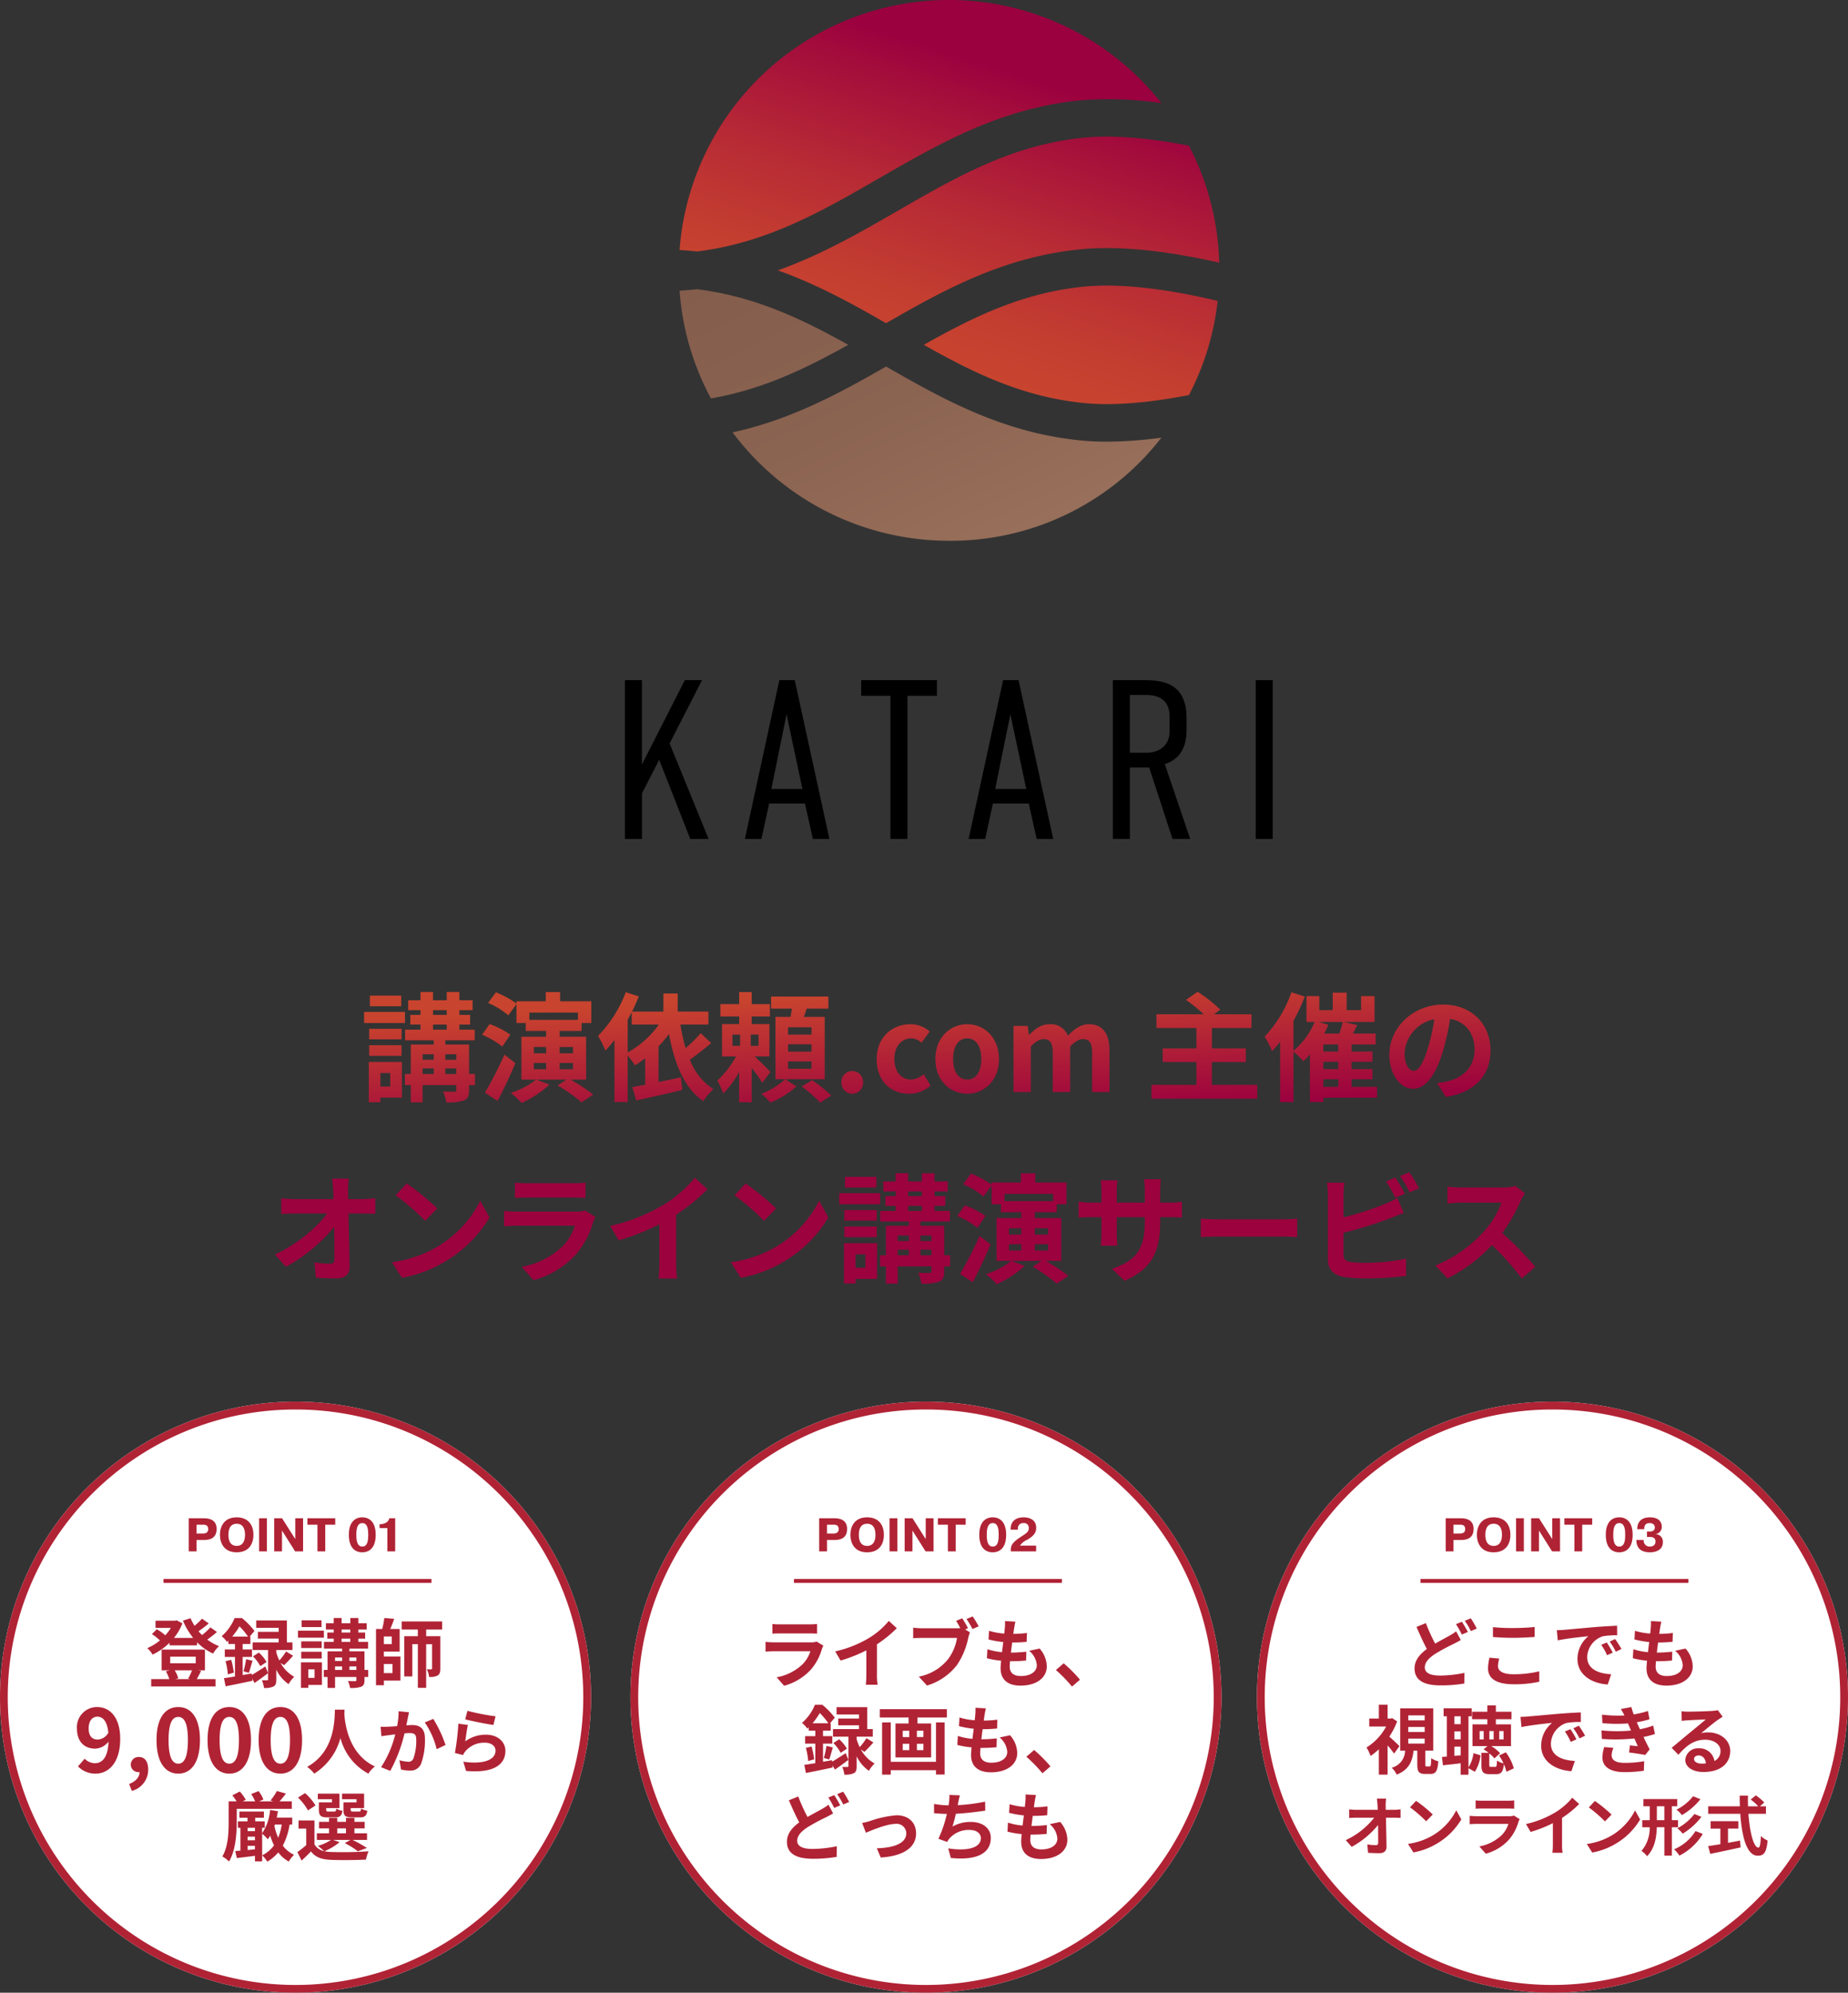 <svg xmlns="http://www.w3.org/2000/svg" xmlns:xlink="http://www.w3.org/1999/xlink" width="469" height="505.699" viewBox="0 0 469 505.699">
  <rect x="0" y="0" width="469" height="505.699" fill="#333333" stroke="none"/>
  <defs>
    <linearGradient id="linear-gradient" x1="0.407" y1="0.882" x2="0.766" y2="0.052" gradientUnits="objectBoundingBox">
      <stop offset="0" stop-color="#c9452f"/>
      <stop offset="0.17" stop-color="#c43e30"/>
      <stop offset="0.42" stop-color="#b72a35"/>
      <stop offset="0.72" stop-color="#a20b3c"/>
      <stop offset="0.81" stop-color="#9b003f"/>
    </linearGradient>
    <linearGradient id="linear-gradient-2" x1="-0.002" y1="0.013" x2="0.88" y2="0.989" gradientUnits="objectBoundingBox">
      <stop offset="0" stop-color="#855d4d"/>
      <stop offset="0.47" stop-color="#8b6351"/>
      <stop offset="1" stop-color="#9a725c"/>
    </linearGradient>
    <linearGradient id="linear-gradient-3" x1="0.5" x2="0.592" y2="0.406" gradientUnits="objectBoundingBox">
      <stop offset="0" stop-color="#c9442e"/>
      <stop offset="1" stop-color="#9c023e"/>
    </linearGradient>
  </defs>
  <g id="Group_577" data-name="Group 577" transform="translate(2263 3061.699)">
    <g id="レイヤー_1" data-name="レイヤー 1" transform="translate(-2135.963 -3061.699)">
      <g id="Group_19" data-name="Group 19" transform="translate(31.57 172.601)">
        <path id="Path_76" data-name="Path 76" d="M35.877,211.98v21.407L46.756,211.98h4.373L42.9,228.037l9.9,24.233H48.14l-7.882-20.088L35.886,240.7V252.27H31.57V211.98h4.316Z" transform="translate(-31.57 -211.972)"/>
        <path id="Path_77" data-name="Path 77" d="M86.2,252.27l-2.011-8.981H75.1l-1.954,8.981h-4.2l8.745-40.29H81.6l8.8,40.29Zm-6.677-31.659L75.666,239.6h7.882l-4.031-18.989Z" transform="translate(-38.511 -211.972)"/>
        <path id="Path_78" data-name="Path 78" d="M124.415,211.98v3.974h-7.483V252.27h-4.316V215.954H105.19V211.98Z" transform="translate(-45.243 -211.972)"/>
        <path id="Path_79" data-name="Path 79" d="M155.953,252.27l-2.011-8.981h-9.1l-1.954,8.981h-4.2l8.745-40.29h3.917l8.8,40.29Zm-6.669-31.659-3.86,18.989h7.882l-4.031-18.989Z" transform="translate(-51.465 -211.972)"/>
        <path id="Path_80" data-name="Path 80" d="M191.693,211.978c4.373,0,10.651.635,10.651,9.551V224.7c0,4.43-1.84,7.426-5.529,8.574l6.449,18.989h-4.487l-5.928-18.126h-4.894V252.26H183.64V211.97h8.053ZM187.956,230.4h4.259c3.168,0,5.814-1.84,5.814-5.407V221.2c0-5.008-3.86-5.464-6.042-5.464h-4.031v14.673Z" transform="translate(-59.814 -211.97)"/>
        <path id="Path_81" data-name="Path 81" d="M232.476,211.98v40.29H228.16V211.98Z" transform="translate(-68.083 -211.972)"/>
      </g>
      <g id="Group_20" data-name="Group 20" transform="translate(45.421)">
        <path id="Path_82" data-name="Path 82" d="M53.018,63.822c-1.449-.163-2.931-.285-4.438-.375A68.582,68.582,0,0,1,170.859,26.162a91.493,91.493,0,0,0-20.015-.749C130.308,27.3,114.536,36.406,99.276,45.208,84.7,53.62,70.834,61.616,53.01,63.822Zm98.706-28.931c-18.46,1.694-32.652,9.885-47.684,18.557-9.617,5.545-19.42,11.2-30.511,15.162C83.455,72.152,92.355,77.054,101,82.021c14.73-8.485,30.087-16.986,49.85-18.8,11.611-1.067,25.234,1.27,34.7,3.444a68.242,68.242,0,0,0-7.687-29.688c-8.086-1.572-17.849-2.842-26.138-2.076Zm0,37.8c-15.764,1.449-28.426,7.638-41.145,14.82,12.727,7.182,25.381,13.37,41.145,14.82,8.289.765,18.052-.5,26.138-2.076a68.1,68.1,0,0,0,7.288-23.891c-8.819-2.117-22.417-4.674-33.426-3.664Z" transform="translate(-48.58)" fill="url(#linear-gradient)"/>
        <path id="Path_83" data-name="Path 83" d="M91.388,104.251c-10.879,6.074-21.831,11.367-34.843,13.59A68.1,68.1,0,0,1,48.59,90.515c1.506-.09,2.98-.22,4.438-.375,14.584,1.808,26.521,7.5,38.368,14.111Zm59.466,24.3c-19.762-1.816-35.119-10.317-49.85-18.8-11.848,6.807-24.151,13.484-38.955,16.717a68.506,68.506,0,0,0,54.939,27.506,67.564,67.564,0,0,0,53.88-26.162A105.1,105.1,0,0,1,157,128.818C154.917,128.818,152.857,128.736,150.854,128.549Z" transform="translate(-48.582 -16.742)" fill="url(#linear-gradient-2)"/>
      </g>
    </g>
    <path id="Path_3651" data-name="Path 3651" d="M-134.175-24.48h-7.95v2.7h7.95Zm.96,4.14H-143.6v2.82h10.38Zm-.87,4.29h-8.22v2.67h8.22Zm-8.22,6.87h8.22v-2.7h-8.22Zm5.34,4.35v3.42h-2.49V-4.83ZM-134-7.65h-8.4V2.58h2.94V1.41H-134Zm11.01,3.06V-6h2.79v1.41ZM-128.745-6h2.82v1.41h-2.82Zm2.82-3.6v1.41h-2.82V-9.6Zm5.73,0v1.41h-2.79V-9.6Zm-5.91-7.53h3.48v1.29h-3.48Zm0-3.66h3.48v1.2h-3.48Zm10.65,16.2h-1.5v-7.47h-6.03v-1.08h7.47v-2.7h-3.9v-1.29h2.73v-2.46h-2.73v-1.2h3.36v-2.52h-3.36v-2.1h-3.21v2.1h-3.48v-2.1h-3.18v2.1h-3.12v2.52h3.12v1.2h-2.58v2.46h2.58v1.29h-3.9v2.7h7.26v1.08h-5.82v7.47h-1.5v2.82h1.5V2.61h3V-1.77h8.55v1.2c0,.36-.12.45-.51.48-.36,0-1.68,0-2.85-.06a10.045,10.045,0,0,1,.81,2.76,11.905,11.905,0,0,0,4.47-.48c1.02-.45,1.32-1.17,1.32-2.67V-1.77h1.5Zm7.47-4.89a93.623,93.623,0,0,1-4.95,9.63l3.21,2.1c1.56-2.91,3.18-6.39,4.53-9.6Zm1.5-5.07a20.98,20.98,0,0,0-5.25-2.7l-1.92,2.7a21.819,21.819,0,0,1,5.13,3Zm5.97,7.17h3.12v1.59h-3.12Zm0-4.05h3.12v1.59h-3.12Zm9.93,0v1.59h-3.39v-1.59Zm0,5.64h-3.39V-7.38h3.39Zm1.26-14.37v1.83h-12.33v-1.83Zm2.07,17.01V-14.04h-6.72v-1.47h5.58v-2.01h2.46v-5.52h-7.92v-2.34h-3.63v2.34h-7.44v.57a23.831,23.831,0,0,0-5.22-2.85l-1.98,2.7A19.447,19.447,0,0,1-107-19.47l2.07-2.85v4.8h2.37v2.01h5.16v1.47h-6.27V-3.15h3.69a19.789,19.789,0,0,1-6.39,3.36,20.293,20.293,0,0,1,2.73,2.55,26.092,26.092,0,0,0,7.08-4.65l-3.3-1.26h7.56l-2.19,1.47A41.742,41.742,0,0,1-88.4,2.61l2.94-1.98a48.139,48.139,0,0,0-5.7-3.78ZM-76.7-18.36c.36-.63.69-1.26,1.02-1.92v3.15h6.9a24.188,24.188,0,0,1-7.92,7.08Zm18.54,3.42A35.4,35.4,0,0,1-62-11.16a44.592,44.592,0,0,1-1.32-5.97h7.11v-3.3h-7.8v-4.59h-3.63v4.59h-7.95c.63-1.29,1.2-2.58,1.71-3.84l-3.3-1.08a32.047,32.047,0,0,1-7.05,11.1,23.911,23.911,0,0,1,1.86,3.72,25.962,25.962,0,0,0,2.31-2.67V2.52h3.36V-9.27a29.51,29.51,0,0,1,1.86,2.49,28.56,28.56,0,0,0,2.58-1.8v6.72c-1.2.24-2.31.42-3.27.6l.99,3.39c3.3-.72,7.65-1.68,11.7-2.67l-.36-3.21c-1.89.42-3.84.84-5.67,1.2v-9.06a26.378,26.378,0,0,0,2.64-3.12c1.44,7.59,3.84,13.68,8.73,17.04a15.709,15.709,0,0,1,2.55-3.06,15.319,15.319,0,0,1-5.97-7.47c1.71-1.2,3.69-2.76,5.43-4.2Zm8.04.36h1.95v2.85h-1.95Zm6.63,2.85h-1.98v-2.85h1.98Zm3.03,6.63c-.57-.6-2.64-2.67-3.99-3.93h3.72v-8.22h-4.5v-1.92h4.62v-3.15h-4.62v-3.06h-3.18v3.06h-4.77v3.15h4.77v1.92h-4.35v8.22h3.54a24.1,24.1,0,0,1-4.74,6.12,18.932,18.932,0,0,1,1.5,3.27,22.867,22.867,0,0,0,4.05-5.46V2.58h3.18V-6.09a35.934,35.934,0,0,1,2.7,3.72Zm3.72,1.83A18.4,18.4,0,0,1-42.765.42a20.585,20.585,0,0,1,2.31,2.25,21.794,21.794,0,0,0,6.57-4.11Zm6.69-11.31h-5.94v-1.86h5.94Zm0,4.32h-5.94v-1.86h5.94Zm0,4.35h-5.94V-7.77h5.94Zm3.36-13.17h-5.28c.24-.66.48-1.38.69-2.1h5.52v-3.06h-14.55v3.06h5.28c-.09.69-.21,1.41-.33,2.1H-39.2V-3.27h12.51Zm-5.82,17.67a39.274,39.274,0,0,1,4.68,4.08l2.79-1.8a39.959,39.959,0,0,0-4.86-3.9ZM-19.725.42a2.763,2.763,0,0,0,2.76-2.88,2.763,2.763,0,0,0-2.76-2.88,2.757,2.757,0,0,0-2.73,2.88A2.757,2.757,0,0,0-19.725.42Zm14.4,0A8.335,8.335,0,0,0,.165-1.62l-1.74-2.91a5.217,5.217,0,0,1-3.27,1.35c-2.43,0-4.17-2.04-4.17-5.19,0-3.18,1.74-5.25,4.29-5.25a3.835,3.835,0,0,1,2.58,1.11l2.1-2.85a7.345,7.345,0,0,0-4.89-1.86c-4.56,0-8.58,3.24-8.58,8.85C-13.515-2.82-9.975.42-5.325.42Zm14.79,0c4.2,0,8.07-3.24,8.07-8.79,0-5.61-3.87-8.85-8.07-8.85s-8.07,3.24-8.07,8.85C1.395-2.82,5.265.42,9.465.42Zm0-3.6c-2.28,0-3.57-2.04-3.57-5.19,0-3.18,1.29-5.25,3.57-5.25s3.57,2.07,3.57,5.25C13.035-5.22,11.745-3.18,9.465-3.18ZM21.225,0H25.6V-11.55q1.8-1.89,3.24-1.89c1.59,0,2.34.93,2.34,3.51V0h4.41V-11.55q1.8-1.89,3.24-1.89c1.59,0,2.34.93,2.34,3.51V0h4.41V-10.47c0-4.23-1.65-6.75-5.22-6.75-2.19,0-3.81,1.32-5.34,2.94a4.573,4.573,0,0,0-4.62-2.94c-2.19,0-3.75,1.2-5.16,2.67h-.12l-.3-2.25h-3.6Zm50.34-1.83V-7.62h8.61v-3.45h-8.61v-5.19h10.05v-3.48H72.1l1.59-1.17a34.07,34.07,0,0,0-5.76-4.53l-2.94,2.04a44.338,44.338,0,0,1,4.5,3.66h-12v3.48h10.14v5.19h-8.55v3.45h8.55v5.79h-11.4V1.68h26.85V-1.83Zm28.29-1.41h3.78v1.92h-3.78Zm-1.17-14.55h6.09a22.6,22.6,0,0,1-.87,2.94h-3.84a21.361,21.361,0,0,0,1.05-2.22Zm4.95,7.5h-3.78v-1.8h3.78Zm0,4.47h-3.78V-7.68h3.78Zm9.84,4.5h-6.45V-3.24h5.28V-5.82h-5.28V-7.68h5.28v-2.61h-5.28v-1.8h6.09v-2.76h-5.76l1.11-2.16-3.42-.78h7.8v-6.57h-3.42v3.57h-3.66v-4.44h-3.54v4.44h-3.39v-3.57h-3.27v6.57h2.07a19.377,19.377,0,0,1-5.37,7.32v-7.59a47.815,47.815,0,0,0,2.88-6.18l-3.39-1.08a31.884,31.884,0,0,1-6.81,11.25,22.6,22.6,0,0,1,1.89,3.69,27.568,27.568,0,0,0,2.04-2.4V2.55h3.39V-10.23a24.249,24.249,0,0,1,2.52,2.4,22.588,22.588,0,0,0,1.65-1.71V2.52h3.42V1.44h13.62Zm9.3-4.08c-1.11,0-2.31-1.47-2.31-4.47A9.315,9.315,0,0,1,128-18.48a47.687,47.687,0,0,1-1.59,7.2C125.205-7.26,124.005-5.4,122.775-5.4Zm8.16,6.63c7.5-1.14,11.34-5.58,11.34-11.82,0-6.48-4.65-11.61-12-11.61-7.71,0-13.68,5.88-13.68,12.72,0,5.01,2.79,8.64,6.06,8.64,3.24,0,5.82-3.66,7.59-9.66a64.564,64.564,0,0,0,1.77-8.07c3.99.69,6.21,3.75,6.21,7.86,0,4.32-2.94,7.05-6.75,7.95-.78.18-1.62.33-2.76.48ZM-147.63,27.16l-.03-2.16a25.658,25.658,0,0,1,.18-3.03h-4.26c.15,1.05.24,2.16.3,3.03q.045.99.09,2.16h-9.93a28.717,28.717,0,0,1-3.33-.21v3.99c1.05-.06,2.34-.12,3.42-.12H-153c-2.43,3.42-7.38,7.65-13.2,10.41l2.76,3.12A41.253,41.253,0,0,0-151.2,34.21c.06,3.09.06,6.09.06,8.1,0,.87-.3,1.26-1.05,1.26a25.481,25.481,0,0,1-3.99-.36l.33,3.9c1.71.12,3.39.18,5.22.18,2.28,0,3.39-1.11,3.36-3.03-.06-4.05-.18-9.06-.27-13.44h3.87c.81,0,1.95.06,2.91.09V26.92a23.192,23.192,0,0,1-3.12.24Zm14.86-3.96-2.82,3a62.377,62.377,0,0,1,7.5,6.48l3.06-3.15A63,63,0,0,0-132.77,23.2Zm-3.75,19.98,2.52,3.96a32.489,32.489,0,0,0,11.13-4.23,31.9,31.9,0,0,0,11.1-11.1l-2.34-4.23a28.447,28.447,0,0,1-10.92,11.67A30.92,30.92,0,0,1-136.52,43.18Zm48.97-13.14a6.329,6.329,0,0,1-2.19.3h-14.85c-.93,0-2.22-.06-3.48-.18v3.9c1.26-.12,2.76-.15,3.48-.15H-90.1a13.015,13.015,0,0,1-3.09,5.19,20.219,20.219,0,0,1-10.41,5.25l3,3.39a22.465,22.465,0,0,0,10.71-6.48,21.56,21.56,0,0,0,4.44-8.31,11.115,11.115,0,0,1,.57-1.26Zm-17.76-3.18c.87-.06,2.16-.09,3.12-.09H-90.7c1.08,0,2.49.03,3.3.09V22.99a28.284,28.284,0,0,1-3.24.15h-11.55a25.288,25.288,0,0,1-3.12-.15Zm40.91,4.26a49.017,49.017,0,0,0,7.95-6.45l-3.21-2.91a31.663,31.663,0,0,1-7.83,6.78,46.089,46.089,0,0,1-13.65,5.43l2.16,3.66a58.654,58.654,0,0,0,10.32-4.08v9.84a33.6,33.6,0,0,1-.21,3.93h4.74a20.625,20.625,0,0,1-.27-3.93Zm17.63-7.92-2.82,3a62.378,62.378,0,0,1,7.5,6.48l3.06-3.15A63,63,0,0,0-46.77,23.2Zm-3.75,19.98L-48,47.14a32.489,32.489,0,0,0,11.13-4.23,31.9,31.9,0,0,0,11.1-11.1l-2.34-4.23A28.447,28.447,0,0,1-39.03,39.25,30.92,30.92,0,0,1-50.52,43.18Zm36.93-21.66h-7.95v2.7h7.95Zm.96,4.14H-23.01v2.82h10.38Zm-.87,4.29h-8.22v2.67h8.22Zm-8.22,6.87h8.22v-2.7h-8.22Zm5.34,4.35v3.42h-2.49V41.17Zm2.97-2.82h-8.4V48.58h2.94V47.41h5.46ZM-2.4,41.41V40H.39v1.41ZM-8.16,40h2.82v1.41H-8.16Zm2.82-3.6v1.41H-8.16V36.4Zm5.73,0v1.41H-2.4V36.4Zm-5.91-7.53h3.48v1.29H-5.52Zm0-3.66h3.48v1.2H-5.52ZM5.13,41.41H3.63V33.94H-2.4V32.86H5.07v-2.7H1.17V28.87H3.9V26.41H1.17v-1.2H4.53V22.69H1.17v-2.1H-2.04v2.1H-5.52v-2.1H-8.7v2.1h-3.12v2.52H-8.7v1.2h-2.58v2.46H-8.7v1.29h-3.9v2.7h7.26v1.08h-5.82v7.47h-1.5v2.82h1.5v4.38h3V44.23H.39v1.2c0,.36-.12.45-.51.48-.36,0-1.68,0-2.85-.06a10.045,10.045,0,0,1,.81,2.76,11.905,11.905,0,0,0,4.47-.48c1.02-.45,1.32-1.17,1.32-2.67V44.23h1.5Zm7.47-4.89a93.623,93.623,0,0,1-4.95,9.63l3.21,2.1c1.56-2.91,3.18-6.39,4.53-9.6Zm1.5-5.07a20.98,20.98,0,0,0-5.25-2.7l-1.92,2.7a21.818,21.818,0,0,1,5.13,3Zm5.97,7.17h3.12v1.59H20.07Zm0-4.05h3.12v1.59H20.07Zm9.93,0v1.59H26.61V34.57Zm0,5.64H26.61V38.62H30Zm1.26-14.37v1.83H18.93V25.84Zm2.07,17.01V31.96H26.61V30.49h5.58V28.48h2.46V22.96H26.73V20.62H23.1v2.34H15.66v.57a23.831,23.831,0,0,0-5.22-2.85l-1.98,2.7a19.447,19.447,0,0,1,5.13,3.15l2.07-2.85v4.8h2.37v2.01h5.16v1.47H16.92V42.85h3.69a19.789,19.789,0,0,1-6.39,3.36,20.294,20.294,0,0,1,2.73,2.55,26.092,26.092,0,0,0,7.08-4.65l-3.3-1.26h7.56L26.1,44.32a41.742,41.742,0,0,1,6.09,4.29l2.94-1.98a48.139,48.139,0,0,0-5.7-3.78ZM58.44,28.06V24.91a25.8,25.8,0,0,1,.18-2.79H54.36a19.8,19.8,0,0,1,.18,2.79v3.15H47.43V25.12a18.482,18.482,0,0,1,.18-2.73H43.35a24.369,24.369,0,0,1,.18,2.7v2.97H40.98a19.836,19.836,0,0,1-3.24-.27v4.08c.66-.06,1.74-.12,3.24-.12h2.55v4.08a24.261,24.261,0,0,1-.18,3.15h4.2c-.03-.6-.12-1.83-.12-3.15V31.75h7.11v1.14c0,7.35-2.55,9.96-8.34,11.97l3.21,3.03c7.23-3.18,9.03-7.71,9.03-15.15v-.99h2.22c1.59,0,2.64.03,3.3.09V27.85a17.777,17.777,0,0,1-3.3.21Zm10.32,8.76c1.11-.09,3.12-.15,4.83-.15H89.7c1.26,0,2.79.12,3.51.15V32.11c-.78.06-2.13.18-3.51.18H73.59c-1.56,0-3.75-.09-4.83-.18Zm51.78-11.01c-.57-1.11-1.65-3-2.4-4.11l-2.37.99a33.235,33.235,0,0,1,2.34,4.14Zm-15.57,9.9a103.551,103.551,0,0,0,11.76-3.66c.99-.36,2.34-.93,3.51-1.41l-1.62-3.81a19.4,19.4,0,0,1-3.27,1.62,75.658,75.658,0,0,1-10.38,3.33V26.11a22.893,22.893,0,0,1,.24-3.12h-4.44a25.241,25.241,0,0,1,.24,3.12V42.46c0,2.58,1.5,4.02,4.11,4.47a32.927,32.927,0,0,0,5.04.36,85.248,85.248,0,0,0,10.68-.63V42.28a50.823,50.823,0,0,1-10.44,1.05,28.058,28.058,0,0,1-3.48-.18c-1.35-.27-1.95-.6-1.95-1.89Zm14.34-14.4a31.806,31.806,0,0,1,2.43,4.14l2.37-1.02a37.353,37.353,0,0,0-2.43-4.08Zm29.25,2.52a10.831,10.831,0,0,1-3.12.39H134.88a33.517,33.517,0,0,1-3.54-.21v4.26c.63-.03,2.28-.21,3.54-.21h10.17a23.245,23.245,0,0,1-4.47,7.35,33.988,33.988,0,0,1-12.3,8.61l3.09,3.24a39.517,39.517,0,0,0,11.28-8.43,68.409,68.409,0,0,1,7.56,8.49l3.42-2.97a84.338,84.338,0,0,0-8.37-8.58,44.108,44.108,0,0,0,4.71-8.25,14.175,14.175,0,0,1,1.05-1.86Z" transform="translate(-2027 -2784.56)" fill="url(#linear-gradient-3)"/>
    <g id="Group_576" data-name="Group 576" transform="translate(-2433 -3357)">
      <path id="Path_3635" data-name="Path 3635" d="M75,0A75,75,0,1,1,0,75,75,75,0,0,1,75,0Z" transform="translate(170 651)" fill="#fff"/>
      <path id="長方形_550_-_アウトライン" data-name="長方形 550 - アウトライン" d="M75,2A72.65,72.65,0,0,0,34.186,14.466,73.219,73.219,0,0,0,7.736,46.586a72.9,72.9,0,0,0,6.73,69.228,73.219,73.219,0,0,0,32.12,26.451,72.9,72.9,0,0,0,69.228-6.73,73.219,73.219,0,0,0,26.451-32.12,72.9,72.9,0,0,0-6.73-69.228,73.219,73.219,0,0,0-32.12-26.451A72.541,72.541,0,0,0,75,2m0-2A75,75,0,1,1,0,75,75,75,0,0,1,75,0Z" transform="translate(170 651)" fill="#b02335"/>
      <path id="Path_3636" data-name="Path 3636" d="M75,0A75,75,0,1,1,0,75,75,75,0,0,1,75,0Z" transform="translate(330 651)" fill="#fff"/>
      <path id="長方形_552_-_アウトライン" data-name="長方形 552 - アウトライン" d="M75,2A72.65,72.65,0,0,0,34.186,14.466,73.219,73.219,0,0,0,7.736,46.586a72.9,72.9,0,0,0,6.73,69.228,73.219,73.219,0,0,0,32.12,26.451,72.9,72.9,0,0,0,69.228-6.73,73.219,73.219,0,0,0,26.451-32.12,72.9,72.9,0,0,0-6.73-69.228,73.219,73.219,0,0,0-32.12-26.451A72.541,72.541,0,0,0,75,2m0-2A75,75,0,1,1,0,75,75,75,0,0,1,75,0Z" transform="translate(330 651)" fill="#b02335"/>
      <path id="Path_3637" data-name="Path 3637" d="M75,0A75,75,0,1,1,0,75,75,75,0,0,1,75,0Z" transform="translate(489 651)" fill="#fff"/>
      <path id="長方形_553_-_アウトライン" data-name="長方形 553 - アウトライン" d="M75,2A72.65,72.65,0,0,0,34.186,14.466,73.219,73.219,0,0,0,7.736,46.586a72.9,72.9,0,0,0,6.73,69.228,73.219,73.219,0,0,0,32.12,26.451,72.9,72.9,0,0,0,69.228-6.73,73.219,73.219,0,0,0,26.451-32.12,72.9,72.9,0,0,0-6.73-69.228,73.219,73.219,0,0,0-32.12-26.451A72.541,72.541,0,0,0,75,2m0-2A75,75,0,1,1,0,75,75,75,0,0,1,75,0Z" transform="translate(489 651)" fill="#b02335"/>
      <path id="Path_3638" data-name="Path 3638" d="M-26.258-2.812A18.091,18.091,0,0,1-27.246-.7l.513.114h-3.743l.722-.209a7.735,7.735,0,0,0-.912-2.014Zm-5.548-3.477h6.479V-4.6h-6.479ZM-24.7-2.812h1.71V-8.075h-11v5.263h2.071l-.988.247a9.091,9.091,0,0,1,.874,1.976h-4.6V1.273h16.34V-.589h-4.769c.323-.551.7-1.292,1.1-2.071Zm3.1-10.906a16.658,16.658,0,0,1-2.128,1.957c-.3-.3-.608-.627-.893-.969.836-.57,1.786-1.292,2.6-1.976l-1.71-1.216a15.9,15.9,0,0,1-1.9,1.805,12.309,12.309,0,0,1-1.007-1.919l-1.938.608a18.348,18.348,0,0,0,2.6,4.389h-4.883a12.79,12.79,0,0,0,2.147-3.705l-1.463-.76-.38.1H-35.53v1.824h3.895A11.958,11.958,0,0,1-33.06-11.7a11.47,11.47,0,0,0-2.147-1.539l-1.235,1.235a13.236,13.236,0,0,1,2.033,1.6A13.238,13.238,0,0,1-37.62-8.455,8.029,8.029,0,0,1-36.271-6.8a16.7,16.7,0,0,0,4.294-3v.646h6.992v-.779a13.508,13.508,0,0,0,4.066,2.869,8.077,8.077,0,0,1,1.5-1.881A12.781,12.781,0,0,1-22.4-10.621,25.882,25.882,0,0,0-19.95-12.54Zm5.529,2.337a17.955,17.955,0,0,0,1.843-2.6,17.665,17.665,0,0,1,2.166,2.6Zm4.94,9.367-2.28.4v-4.6h2.356v-1.9h-2.356V-9.5h1.957v-1.881h-.171l1.2-1.425A18.881,18.881,0,0,0-13.6-16.074h-1.862a12.142,12.142,0,0,1-3.287,4.6A6.186,6.186,0,0,1-17.4-10.013c.114-.114.247-.228.361-.342V-9.5h1.672v1.387h-2.584v1.9h2.584v4.959c-1.045.171-1.995.323-2.793.437l.418,2.052c1.919-.361,4.427-.893,6.783-1.387L-11.02-.7-10.393.38c1.083-.741,2.3-1.615,3.42-2.47L-7.657-3.8c-1.235.817-2.489,1.615-3.439,2.166Zm8.227-2.109c.665-.627,1.52-1.52,2.28-2.394L-2.394-7.6A15.862,15.862,0,0,1-4.1-5.32a12.323,12.323,0,0,1-.779-2.033V-7.98h4.1V-9.9H-2.185v-5.567h-7.79V-13.6h5.7v1.026H-9.557v1.71h5.282V-9.9h-6.612V-7.98h3.914V-.532c0,.19-.057.247-.266.247-.19,0-.76.019-1.292-.019A7.715,7.715,0,0,1-8,1.653a5,5,0,0,0,2.394-.361c.589-.3.722-.836.722-1.786V-2.983A9.566,9.566,0,0,0-1.767.684,8.392,8.392,0,0,1-.323-1.178,8.76,8.76,0,0,1-3.8-4.712ZM-17.765-5.13A17.291,17.291,0,0,1-17.176-1.8l1.52-.418a21.7,21.7,0,0,0-.665-3.268Zm5.928,2.945c.285-.779.589-1.995.931-3.059l-1.634-.4A23.3,23.3,0,0,1-13.2-2.565Zm1.045-4.18A10.864,10.864,0,0,1-8.93-3.876l1.577-1.045A9.279,9.279,0,0,0-9.31-7.315ZM6.593-15.5H1.558v1.71H6.593ZM7.2-12.882H.627V-11.1H7.2ZM6.65-10.165H1.444v1.691H6.65ZM1.444-5.814H6.65v-1.71H1.444ZM4.826-3.059V-.893H3.249V-3.059ZM6.707-4.845H1.387V1.634H3.249V.893H6.707ZM13.68-2.907V-3.8h1.767v.893ZM10.032-3.8h1.786v.893H10.032Zm1.786-2.28v.893H10.032V-6.08Zm3.629,0v.893H13.68V-6.08ZM11.7-10.849h2.2v.817H11.7Zm0-2.318h2.2v.76H11.7Zm6.745,10.26H17.5V-7.638H13.68v-.684h4.731v-1.71h-2.47v-.817H17.67v-1.558H15.941v-.76h2.128v-1.6H15.941v-1.33H13.908v1.33H11.7v-1.33H9.69v1.33H7.714v1.6H9.69v.76H8.056v1.558H9.69v.817H7.22v1.71h4.6v.684H8.132v4.731h-.95v1.786h.95V1.653h1.9V-1.121h5.415v.76c0,.228-.076.285-.323.3-.228,0-1.064,0-1.805-.038a6.362,6.362,0,0,1,.513,1.748,7.54,7.54,0,0,0,2.831-.3c.646-.285.836-.741.836-1.691v-.779h.95Zm6.175-1.52v2.318h-2.2V-4.427Zm-.19-5.035H22.42V-11.4h2.014Zm-2.014,1.9h4.009V-13.3H24.035c.342-.76.7-1.691,1.007-2.584l-2.508-.209A20.489,20.489,0,0,1,22-13.3H20.425V.969h2V-.209h4.2V-6.327h-4.2Zm14.8-5.605v-2.052H26.942v2.052h4.1v1.691H27.588v10.2H29.64v-8.17h1.406V1.634h2.109V-9.443h1.5v6.137c0,.19-.057.247-.228.247-.152,0-.627,0-1.1-.019A5.708,5.708,0,0,1,33.9-1.14,3.943,3.943,0,0,0,36.062-1.5c.551-.342.684-.893.684-1.767v-8.208H33.155v-1.691ZM-50.192,14.758c-1.408,0-2.31-.9-2.31-2.816,0-2,.99-2.992,2.2-2.992,1.386,0,2.508,1.1,2.794,4.07A3.249,3.249,0,0,1-50.192,14.758Zm-5.016,6.8A6.106,6.106,0,0,0-50.742,23.4c3.234,0,6.248-2.662,6.248-8.822,0-5.654-2.772-8.074-5.852-8.074a5.1,5.1,0,0,0-5.126,5.434c0,3.454,1.958,5.126,4.664,5.126a4.527,4.527,0,0,0,3.344-1.782c-.132,4.092-1.65,5.478-3.476,5.478a3.735,3.735,0,0,1-2.574-1.144Zm13.662,6.226a5.55,5.55,0,0,0,4.158-5.412c0-2-.836-3.19-2.332-3.19a1.946,1.946,0,0,0-2.09,1.914,1.9,1.9,0,0,0,2.024,1.914h.2c0,1.276-.946,2.376-2.64,3.014ZM-29.754,23.4c3.3,0,5.5-2.9,5.5-8.514s-2.2-8.382-5.5-8.382c-3.322,0-5.522,2.75-5.522,8.382C-35.276,20.5-33.076,23.4-29.754,23.4Zm0-2.53c-1.408,0-2.464-1.408-2.464-5.984,0-4.554,1.056-5.874,2.464-5.874,1.386,0,2.442,1.32,2.442,5.874C-27.312,19.466-28.368,20.874-29.754,20.874ZM-16.8,23.4c3.3,0,5.5-2.9,5.5-8.514s-2.2-8.382-5.5-8.382c-3.322,0-5.522,2.75-5.522,8.382C-22.318,20.5-20.118,23.4-16.8,23.4Zm0-2.53c-1.408,0-2.464-1.408-2.464-5.984,0-4.554,1.056-5.874,2.464-5.874,1.386,0,2.442,1.32,2.442,5.874C-14.354,19.466-15.41,20.874-16.8,20.874ZM-3.838,23.4c3.3,0,5.5-2.9,5.5-8.514s-2.2-8.382-5.5-8.382c-3.322,0-5.522,2.75-5.522,8.382C-9.36,20.5-7.16,23.4-3.838,23.4Zm0-2.53c-1.408,0-2.464-1.408-2.464-5.984,0-4.554,1.056-5.874,2.464-5.874,1.386,0,2.442,1.32,2.442,5.874C-1.4,19.466-2.452,20.874-3.838,20.874ZM10,7.168c-.126,2.376.126,10.548-7.056,14.526a7.5,7.5,0,0,1,1.8,1.71,15.371,15.371,0,0,0,6.66-9.036A14.274,14.274,0,0,0,18.493,23.4a7.036,7.036,0,0,1,1.656-1.818c-6.714-3.15-7.614-10.908-7.758-13.392.018-.378.036-.738.054-1.026Zm16.164.4a19.735,19.735,0,0,1-.378,3.78c-.9.072-1.746.126-2.3.144a16.551,16.551,0,0,1-1.89,0l.2,2.412c.558-.09,1.476-.216,1.98-.27.342-.054.9-.126,1.53-.2a26.5,26.5,0,0,1-3.6,8.334l2.34.936a37.859,37.859,0,0,0,3.618-9.522c.5-.036.936-.072,1.224-.072,1.134,0,1.746.2,1.746,1.62a13.184,13.184,0,0,1-.738,4.878,1.3,1.3,0,0,1-1.332.774A10.257,10.257,0,0,1,26.377,20l.4,2.358a9.951,9.951,0,0,0,2.124.252,2.863,2.863,0,0,0,2.934-1.638,17.425,17.425,0,0,0,1.008-6.5c0-2.556-1.332-3.4-3.222-3.4-.36,0-.9.036-1.494.072.126-.648.27-1.3.36-1.836.09-.45.216-1.008.324-1.476ZM32.8,10.408a20.587,20.587,0,0,1,3.024,6.786l2.25-1.062a32.128,32.128,0,0,0-3.114-6.624Zm10.259-.78c1.386.36,5.364,1.188,7.164,1.422l.54-2.2a56.433,56.433,0,0,1-7.128-1.386Zm.684,1.422-2.412-.324a64.9,64.9,0,0,1-.882,7.434l2.07.522a3.863,3.863,0,0,1,.666-1.044A6.249,6.249,0,0,1,48.1,15.55c1.566,0,2.664.846,2.664,2,0,2.268-2.826,3.582-8.172,2.826l.684,2.34c7.416.648,9.99-1.854,9.99-5.112,0-2.16-1.818-4.086-4.95-4.086a8.74,8.74,0,0,0-5.238,1.692C43.206,14.182,43.512,12.04,43.746,11.05ZM-14.915,32.334H-.95v-1.9h-3.1c.494-.551,1.064-1.235,1.615-1.976l-2.3-.646a14.578,14.578,0,0,1-1.6,2.394l.7.228h-3.61l1.1-.475a8.89,8.89,0,0,0-1.235-2.128l-1.881.76a9.177,9.177,0,0,1,1.007,1.843H-13.4l.76-.4a9.826,9.826,0,0,0-1.5-2.09l-1.9.969a12.244,12.244,0,0,1,1.083,1.52h-2.014V35.7c0,2.622-.114,6.213-1.6,8.721a7.317,7.317,0,0,1,1.691,1.273c1.672-2.717,1.957-7.087,1.957-9.975Zm9.69,3.99H-3.5a15.058,15.058,0,0,1-.893,3.344A14.264,14.264,0,0,1-5.358,36.7Zm-6.935,6.46V41.72H-10.3v.893Zm0-3.382H-10.3v.912H-12.16Zm1.862-2.261V38H-12.16v-.855Zm9.462-.817V34.557H-4.769c.114-.532.209-1.064.3-1.615l-1.976-.323a12.594,12.594,0,0,1-2.033,5.928V37.141h.665V35.507h-2.413V34.6h2.2V33.018h-6.213V34.6h2.052v.912H-14.63v1.634h.646v5.8c-.475.038-.912.076-1.311.095l.4,1.786c1.33-.152,2.964-.361,4.6-.57v1.406h1.824V38.642A12.837,12.837,0,0,1-7.03,40.067a8.758,8.758,0,0,0,.608-.931,15.9,15.9,0,0,0,.969,2.47,8.346,8.346,0,0,1-3,2.527,8.985,8.985,0,0,1,1.292,1.6A10.823,10.823,0,0,0-4.37,43.392,8.214,8.214,0,0,0-1.71,45.71,7.8,7.8,0,0,1-.38,44a7.691,7.691,0,0,1-2.85-2.318A17.247,17.247,0,0,0-1.5,36.324ZM15.485,30.7H12.16v1.843c0,1.52.437,1.957,2.147,1.957H16.34c1.2,0,1.691-.361,1.881-1.672a4.845,4.845,0,0,1-1.577-.57c-.076.646-.152.76-.532.76H14.573c-.475,0-.57-.076-.57-.494v-.38h3.4V28.477H11.8V29.9h3.686Zm-6.232,0H5.928v1.843c0,1.52.475,1.957,2.147,1.957H10.07c1.14,0,1.653-.361,1.843-1.653a4.435,4.435,0,0,1-1.558-.57c-.076.627-.152.741-.532.741H8.36c-.494,0-.57-.076-.57-.475v-.4h3.363V28.477H5.662V29.9H9.253Zm-4.18.779a13.59,13.59,0,0,0-2.66-3.135L.627,29.484a13.367,13.367,0,0,1,2.527,3.249ZM10.6,37.293h2.2v1.254H10.6ZM9.519,40.219h4.427l-1.444.817a18.949,18.949,0,0,1,3.306,2.071l2.3-.836a28.447,28.447,0,0,0-3.667-2.052h3.705V38.547H14.953V37.293h2.6V35.64h-2.6V34.633H12.806V35.64H10.6V34.633H8.512V35.64H5.966v1.653H8.512v1.254h-3.1v1.672h3.61a11.737,11.737,0,0,1-3.363,1.52,13.461,13.461,0,0,1,1.6,1.33,3.654,3.654,0,0,1-2.451-1.71v-6.08H.76V37.35H2.717v4.2A28.325,28.325,0,0,1,.475,43.316l1.064,2.147c.912-.817,1.653-1.558,2.375-2.318,1.14,1.482,2.7,2.033,4.978,2.128,2.375.114,6.574.076,8.987-.057a9.424,9.424,0,0,1,.665-2.109,92.392,92.392,0,0,1-9.652.171,7.769,7.769,0,0,1-1.558-.19,13.831,13.831,0,0,0,3.838-2.3Z" transform="translate(245 722)" fill="#b02335"/>
      <path id="Path_3639" data-name="Path 3639" d="M-27.73-10.108a4.008,4.008,0,0,1-1.387.19h-9.4c-.589,0-1.406-.038-2.2-.114v2.47c.8-.076,1.748-.095,2.2-.095h9.177A8.243,8.243,0,0,1-31.3-4.37,12.805,12.805,0,0,1-37.9-1.045l1.9,2.147A14.228,14.228,0,0,0-29.212-3,13.655,13.655,0,0,0-26.4-8.265a7.04,7.04,0,0,1,.361-.8Zm-11.248-2.014c.551-.038,1.368-.057,1.976-.057h7.277c.684,0,1.577.019,2.09.057v-2.451a17.914,17.914,0,0,1-2.052.095H-37a16.016,16.016,0,0,1-1.976-.095Zm26.543,2.7A31.044,31.044,0,0,0-7.4-13.509l-2.033-1.843a20.053,20.053,0,0,1-4.959,4.294,29.189,29.189,0,0,1-8.645,3.439L-21.669-5.3a37.148,37.148,0,0,0,6.536-2.584v6.232A21.278,21.278,0,0,1-15.266.836h3a13.063,13.063,0,0,1-.171-2.489Zm23.1-4.085a25.059,25.059,0,0,0-1.463-2.508l-1.558.646c.361.551.741,1.216,1.064,1.843a7.971,7.971,0,0,1-.893.038h-8.8a21.155,21.155,0,0,1-2.261-.152v2.679c.494-.038,1.387-.076,2.261-.076H7.876A12.2,12.2,0,0,1,5.634-5.681,12.487,12.487,0,0,1-1.814-1.216L.257,1.045A15.036,15.036,0,0,0,7.895-4.2a19.18,19.18,0,0,0,2.85-6.916,9.6,9.6,0,0,1,.418-1.311l-1.2-.779Zm-.38-2.337a22.521,22.521,0,0,1,1.52,2.546l1.577-.684c-.361-.665-1.045-1.824-1.52-2.508Zm15.9,8.075A5.223,5.223,0,0,1,28.13-4.123c0,1.558-1.444,2.755-4.066,2.755-1.862,0-2.812-.855-2.812-2.394,0-.342.038-.817.076-1.368h.76c1.159,0,2.261-.076,3.325-.171l.057-2.242a37.324,37.324,0,0,1-3.781.228h-.133c.1-.836.209-1.729.323-2.565a33.718,33.718,0,0,0,3.667-.171l.076-2.242a27.614,27.614,0,0,1-3.458.228c.095-.608.152-1.1.209-1.425.076-.494.171-.988.323-1.672l-2.641-.152a11.851,11.851,0,0,1-.038,1.672c-.038.418-.076.931-.152,1.5a17.441,17.441,0,0,1-3.857-.7l-.133,2.185a23.519,23.519,0,0,0,3.743.665c-.114.855-.209,1.729-.323,2.565a16.017,16.017,0,0,1-3.7-.741l-.133,2.28a21.1,21.1,0,0,0,3.61.627c-.076.779-.133,1.444-.133,1.9,0,3.135,2.09,4.427,5.054,4.427,4.123,0,6.669-2.052,6.669-4.883a7,7,0,0,0-1.824-4.522Zm12.9,7.334A35.614,35.614,0,0,0,34.951-4.6l-1.976,1.71a35.66,35.66,0,0,1,4.085,4.2ZM-28.789,10.619a17.955,17.955,0,0,0,1.843-2.6,17.665,17.665,0,0,1,2.166,2.6Zm4.94,9.367-2.28.4v-4.6h2.356v-1.9h-2.356V12.5h1.957V10.619h-.171l1.2-1.425a18.881,18.881,0,0,0-3.173-3.268h-1.862a12.142,12.142,0,0,1-3.287,4.6,6.186,6.186,0,0,1,1.349,1.463c.114-.114.247-.228.361-.342V12.5h1.672v1.387H-30.67v1.9h2.584v4.959c-1.045.171-2,.323-2.793.437l.418,2.052c1.919-.361,4.427-.893,6.783-1.387l-.057-.551.627,1.083c1.083-.741,2.3-1.615,3.42-2.47l-.684-1.71c-1.235.817-2.489,1.615-3.439,2.166Zm8.227-2.109c.665-.627,1.52-1.52,2.28-2.394L-15.109,14.4a15.862,15.862,0,0,1-1.71,2.28,12.323,12.323,0,0,1-.779-2.033V14.02h4.1V12.1H-14.9V6.534h-7.79V8.4h5.7V9.422h-5.282v1.71h5.282V12.1H-23.6V14.02h3.914v7.448c0,.19-.057.247-.266.247-.19,0-.76.019-1.292-.019a7.715,7.715,0,0,1,.532,1.957,5,5,0,0,0,2.394-.361c.589-.3.722-.836.722-1.786V19.017a9.566,9.566,0,0,0,3.116,3.667,8.392,8.392,0,0,1,1.444-1.862,8.76,8.76,0,0,1-3.477-3.534ZM-30.48,16.87a17.291,17.291,0,0,1,.589,3.325l1.52-.418a21.7,21.7,0,0,0-.665-3.268Zm5.928,2.945c.285-.779.589-2,.931-3.059l-1.634-.4a23.3,23.3,0,0,1-.665,3.078Zm1.045-4.18a10.864,10.864,0,0,1,1.862,2.489l1.577-1.045a9.279,9.279,0,0,0-1.957-2.394ZM2.542,20.4H-8.934V10.41h-2.2V23.653h2.2V22.532H2.542v1.1H4.727V10.41H2.542ZM-.65,14.115H-2.3v-1.6H-.65Zm0,3.325H-2.3V15.825H-.65Zm-5.244-1.615h1.653V17.44H-5.894Zm0-3.306h1.653v1.6H-5.894Zm-5.814-5.472V9.156h7.3v1.52H-7.737v8.607H1.307V10.676H-2.151V9.156H5.3V7.047Zm30.4,7.182a5.223,5.223,0,0,1,1.938,3.648c0,1.558-1.444,2.755-4.066,2.755-1.862,0-2.812-.855-2.812-2.394,0-.342.038-.817.076-1.368h.76c1.159,0,2.261-.076,3.325-.171l.057-2.242a37.324,37.324,0,0,1-3.781.228h-.133c.1-.836.209-1.729.323-2.565a33.718,33.718,0,0,0,3.667-.171l.076-2.242a27.614,27.614,0,0,1-3.458.228c.095-.608.152-1.1.209-1.425.076-.494.171-.988.323-1.672l-2.641-.152a11.851,11.851,0,0,1-.038,1.672c-.038.418-.076.931-.152,1.5a17.441,17.441,0,0,1-3.857-.7l-.133,2.185a23.519,23.519,0,0,0,3.743.665c-.114.855-.209,1.729-.323,2.565a16.017,16.017,0,0,1-3.7-.741l-.133,2.28a21.1,21.1,0,0,0,3.61.627c-.076.779-.133,1.444-.133,1.9,0,3.135,2.09,4.427,5.054,4.427,4.123,0,6.669-2.052,6.669-4.883a7,7,0,0,0-1.824-4.522Zm12.9,7.334A35.614,35.614,0,0,0,27.451,17.4l-1.976,1.71a35.66,35.66,0,0,1,4.085,4.2Zm-56.331,9.726a12.419,12.419,0,0,1-1.729,1.121c-.874.513-2.2,1.178-3.591,1.995A44.113,44.113,0,0,1-32.414,29.2l-2.375.969c.855,1.995,1.767,4.009,2.622,5.6-1.805,1.33-3.116,2.869-3.116,4.94,0,3.249,2.831,4.294,6.574,4.294a34.569,34.569,0,0,0,6.042-.475l.038-2.7a31.438,31.438,0,0,1-6.137.684c-2.622,0-3.914-.722-3.914-2.071,0-1.311,1.045-2.394,2.6-3.42A51.722,51.722,0,0,1-25.422,34.5c.7-.342,1.292-.665,1.862-1.007Zm-.038-1.824a22.739,22.739,0,0,1,1.482,2.641l1.539-.646a28.054,28.054,0,0,0-1.52-2.6Zm2.242-.855A20.144,20.144,0,0,1-21,31.232l1.5-.646a25.461,25.461,0,0,0-1.52-2.6Zm6.327,7.315.969,2.47c1.615-.684,5.358-2.242,7.543-2.242A2.426,2.426,0,0,1-5,38.547c0,2.565-3.192,3.686-7.467,3.8l.988,2.337c5.985-.361,8.968-2.7,8.968-6.1,0-2.85-1.995-4.617-4.959-4.617a27,27,0,0,0-6.745,1.463A16.077,16.077,0,0,1-16.207,35.925ZM15.01,30.51a45.269,45.269,0,0,1-6.954.893l.114-.57a19.667,19.667,0,0,1,.437-1.919L5.947,28.8a11.51,11.51,0,0,1-.1,1.9c-.019.228-.076.475-.114.76A26.609,26.609,0,0,1,2.052,31.1v2.337c.95.095,2.052.171,3.249.19a30.41,30.41,0,0,1-2.147,6.308l2.223.8a5.522,5.522,0,0,1,.532-.817,6.455,6.455,0,0,1,5.206-2.223c1.824,0,2.812.95,2.812,2.071,0,2.774-4.161,3.268-8.284,2.6L6.308,44.8c6.08.646,10.146-.874,10.146-5.111,0-2.394-2.014-4.028-5.054-4.028a9.149,9.149,0,0,0-4.674,1.178,33.2,33.2,0,0,0,.855-3.249c2.527-.133,5.51-.494,7.467-.8Zm16.4,5.719a5.223,5.223,0,0,1,1.938,3.648c0,1.558-1.444,2.755-4.066,2.755-1.862,0-2.812-.855-2.812-2.394,0-.342.038-.817.076-1.368h.76c1.159,0,2.261-.076,3.325-.171l.057-2.242a37.325,37.325,0,0,1-3.781.228h-.133c.1-.836.209-1.729.323-2.565a33.719,33.719,0,0,0,3.667-.171l.076-2.242a27.615,27.615,0,0,1-3.458.228c.095-.608.152-1.1.209-1.425.076-.494.171-.988.323-1.672l-2.641-.152a11.851,11.851,0,0,1-.038,1.672c-.038.418-.076.931-.152,1.5a17.441,17.441,0,0,1-3.857-.7l-.133,2.185a23.518,23.518,0,0,0,3.743.665c-.114.855-.209,1.729-.323,2.565a16.017,16.017,0,0,1-3.7-.741l-.133,2.28a21.1,21.1,0,0,0,3.61.627c-.076.779-.133,1.444-.133,1.9,0,3.135,2.09,4.427,5.054,4.427,4.123,0,6.669-2.052,6.669-4.883a7,7,0,0,0-1.824-4.522Z" transform="translate(405 722)" fill="#b02335"/>
      <path id="Path_3640" data-name="Path 3640" d="M-24.453-12.711a12.419,12.419,0,0,1-1.729,1.121c-.874.513-2.2,1.178-3.591,1.995A44.113,44.113,0,0,1-32.129-14.8l-2.375.969c.855,1.995,1.767,4.009,2.622,5.6C-33.687-6.9-35-5.358-35-3.287c0,3.249,2.831,4.294,6.574,4.294A34.569,34.569,0,0,0-22.382.532l.038-2.7a31.438,31.438,0,0,1-6.137.684C-31.1-1.482-32.4-2.2-32.4-3.553c0-1.311,1.045-2.394,2.6-3.42A51.722,51.722,0,0,1-25.137-9.5c.7-.342,1.292-.665,1.862-1.007Zm-.038-1.824a22.739,22.739,0,0,1,1.482,2.641l1.539-.646a28.054,28.054,0,0,0-1.52-2.6Zm2.242-.855a20.144,20.144,0,0,1,1.539,2.622l1.5-.646a25.461,25.461,0,0,0-1.52-2.6Zm7.144,4.123c1.539.114,3.173.209,5.149.209,1.786,0,4.123-.133,5.434-.228v-2.527c-1.444.152-3.591.266-5.453.266a49.313,49.313,0,0,1-5.13-.228Zm-.874,5.244a12.1,12.1,0,0,0-.38,2.717c0,2.584,2.166,4.028,6.479,4.028A28.728,28.728,0,0,0-3.344.076l-.019-2.641a26.682,26.682,0,0,1-6.612.741c-2.717,0-3.857-.874-3.857-2.071a7.807,7.807,0,0,1,.323-1.9ZM13.775-9.88l-1.406.589A14.66,14.66,0,0,1,13.851-6.65L15.3-7.3A24.9,24.9,0,0,0,13.775-9.88Zm2.128-.874-1.387.646a16.715,16.715,0,0,1,1.558,2.565L17.5-8.227A28.42,28.42,0,0,0,15.9-10.754ZM1.1-13l.247,2.584c2.185-.475,6.137-.893,7.771-1.064a7.461,7.461,0,0,0-2.774,5.8C6.346-1.6,10.07.532,14.022.779l.874-2.6C11.7-1.976,8.816-3.1,8.816-6.194a5.711,5.711,0,0,1,3.971-5.263,19.43,19.43,0,0,1,3.629-.247L16.4-14.136c-1.33.057-3.382.171-5.32.323-3.439.3-6.555.589-8.132.722C2.584-13.053,1.862-13.015,1.1-13Zm30.02,5.225A5.223,5.223,0,0,1,33.06-4.123c0,1.558-1.444,2.755-4.066,2.755-1.862,0-2.812-.855-2.812-2.394,0-.342.038-.817.076-1.368h.76c1.159,0,2.261-.076,3.325-.171L30.4-7.543a37.324,37.324,0,0,1-3.781.228h-.133c.1-.836.209-1.729.323-2.565a33.718,33.718,0,0,0,3.667-.171l.076-2.242a27.614,27.614,0,0,1-3.458.228c.095-.608.152-1.1.209-1.425.076-.494.171-.988.323-1.672l-2.641-.152a11.851,11.851,0,0,1-.038,1.672c-.038.418-.076.931-.152,1.5a17.441,17.441,0,0,1-3.857-.7l-.133,2.185a23.519,23.519,0,0,0,3.743.665c-.114.855-.209,1.729-.323,2.565a16.017,16.017,0,0,1-3.7-.741l-.133,2.28A21.1,21.1,0,0,0,24-5.263c-.076.779-.133,1.444-.133,1.9,0,3.135,2.09,4.427,5.054,4.427,4.123,0,6.669-2.052,6.669-4.883a7,7,0,0,0-1.824-4.522Zm-69.958,24.2c-.361-.38-1.729-1.691-2.565-2.413a19.109,19.109,0,0,0,1.976-3.876l-1.254-.817-.38.1h-.779v-3.5h-2.223v3.5h-2.432v2.033h4.275a14.174,14.174,0,0,1-4.978,5.32,9.77,9.77,0,0,1,1.026,2.147,15.419,15.419,0,0,0,2.109-1.71v6.441h2.223v-7.41A26.2,26.2,0,0,1-40.2,18.314Zm2.242-1.919h4.161v1.273h-4.161Zm0-2.945h4.161v1.273h-4.161Zm0-2.945h4.161V9.878h-4.161Zm4.655,12.958c-.285,0-.323-.057-.323-.589v-3.42h2V6.838h-8.379V17.573h1.235a4.536,4.536,0,0,1-3.4,4.332,5.659,5.659,0,0,1,1.273,1.748c3.135-1.254,3.971-3.363,4.275-6.08h.95v3.458c0,1.843.361,2.451,2.014,2.451h1.33c1.292,0,1.8-.646,1.995-3.211a5.56,5.56,0,0,1-1.805-.8c-.038,1.862-.114,2.109-.437,2.109ZM-24.89,18.9V16.547h1.6v2.2Zm1.6-10.051v1.995h-1.6V8.852Zm-1.6,3.838h1.6V14.7h-1.6Zm3.572-3.838h.817V6.819h-7.125V8.852h.817V19.074l-1.235.1.247,2.109c1.33-.152,2.907-.3,4.5-.513v2.907h1.976V22.019l1.615.912a9.681,9.681,0,0,0,1.444-4.18l-1.786-.551a8.956,8.956,0,0,1-1.273,3.629Zm3.857,5.871h-1.026V12.6h1.026Zm3.952-2.128h1.1v2.128h-1.1Zm-1.425,2.128h-1.083V12.6h1.083Zm5.13,7.334a12.726,12.726,0,0,0-2.033-4.066l-1.729.817a12.679,12.679,0,0,1,1.14,1.995,5.252,5.252,0,0,1-1.653-.722c-.038,1.425-.133,1.615-.475,1.615H-15.6c-.38,0-.437-.076-.437-.532V18.257a9.4,9.4,0,0,1,1.311,1.273l1.425-1.311a9.463,9.463,0,0,0-2.242-1.805h5.016V10.9h-3.838V9.593h3.952v-1.9h-3.952V6.1H-16.53v1.6h-3.876v1.9h3.876V10.9h-3.762v5.51h3.8l-.988.817a12.96,12.96,0,0,1,1.273.893h-1.824v3.059c0,1.767.361,2.356,2.109,2.356h1.615c1.235,0,1.767-.513,1.976-2.527a10.352,10.352,0,0,1,.646,1.919ZM4.56,12.12l-1.406.589A14.66,14.66,0,0,1,4.636,15.35L6.08,14.7A24.9,24.9,0,0,0,4.56,12.12Zm2.128-.874L5.3,11.892a16.715,16.715,0,0,1,1.558,2.565l1.425-.684A28.42,28.42,0,0,0,6.688,11.246ZM-8.113,9l.247,2.584c2.185-.475,6.137-.893,7.771-1.064a7.461,7.461,0,0,0-2.774,5.8c0,4.085,3.724,6.213,7.676,6.46l.874-2.6C2.489,20.024-.4,18.9-.4,15.806a5.711,5.711,0,0,1,3.971-5.263A19.43,19.43,0,0,1,7.2,10.3L7.182,7.864c-1.33.057-3.382.171-5.32.323-3.439.3-6.555.589-8.132.722C-6.631,8.947-7.353,8.985-8.113,9Zm21.242,7.657a9.769,9.769,0,0,0-.456,2.565c0,2.6,2.166,3.8,5.681,3.8a33.322,33.322,0,0,0,4.845-.361l.076-2.413a27.375,27.375,0,0,1-4.978.418c-2.451,0-3.287-.8-3.287-1.976a5.573,5.573,0,0,1,.456-1.824Zm12.426-5.453a20.138,20.138,0,0,1-3.363.931l-.437-.95-.361-.817a27.15,27.15,0,0,0,3.23-.76l-.4-2.109a22.8,22.8,0,0,1-3.61.874A16.085,16.085,0,0,1,20.026,6.5l-2.679.513a16.92,16.92,0,0,1,.912,1.615v.019a35.424,35.424,0,0,1-5.7-.209l.114,2.147a37.307,37.307,0,0,0,6.479.076l.456,1.064.323.741a38.189,38.189,0,0,1-7.505-.038l.1,2.166a47.271,47.271,0,0,0,8.265-.114l.855,1.957c-.513-.057-1.254-.114-1.995-.209l-.209,1.805c1.254.152,3.059.437,4.1.627l1.121-1.425C24.111,16.2,23.579,15.1,23.1,14.1a21.9,21.9,0,0,0,2.907-.76ZM37.829,20.86c-1.1,0-1.9-.475-1.9-1.178,0-.475.456-.893,1.159-.893,1.026,0,1.729.8,1.843,2.014A9.919,9.919,0,0,1,37.829,20.86ZM41.971,7.294a9.074,9.074,0,0,1-1.444.19c-1.064.095-5.092.19-6.08.19-.532,0-1.178-.038-1.71-.1l.076,2.451a12.416,12.416,0,0,1,1.539-.152c.988-.076,3.572-.19,4.541-.209-.931.817-2.888,2.394-3.933,3.268-1.121.912-3.382,2.831-4.712,3.914l1.71,1.767c2.014-2.28,3.9-3.819,6.783-3.819,2.185,0,3.9,1.14,3.9,2.831A2.743,2.743,0,0,1,41.1,20.195a3.788,3.788,0,0,0-4.009-3.211,3.162,3.162,0,0,0-3.382,2.926c0,1.881,1.976,3.078,4.6,3.078,4.541,0,6.8-2.356,6.8-5.32,0-2.736-2.432-4.731-5.624-4.731a6.327,6.327,0,0,0-1.767.209c1.178-.95,3.154-2.622,4.161-3.325q.627-.428,1.311-.855ZM-42.316,32.586l-.016-1.181a14.026,14.026,0,0,1,.1-1.656h-2.329c.082.574.131,1.181.164,1.656q.025.541.049,1.181h-5.428a15.7,15.7,0,0,1-1.82-.115v2.181c.574-.033,1.279-.066,1.87-.066h4.477a19.75,19.75,0,0,1-7.216,5.691l1.509,1.706a22.552,22.552,0,0,0,6.691-5.543c.033,1.689.033,3.329.033,4.428,0,.476-.164.689-.574.689a13.93,13.93,0,0,1-2.181-.2l.18,2.132c.935.066,1.853.1,2.854.1,1.246,0,1.853-.607,1.837-1.656-.033-2.214-.1-4.953-.148-7.347h2.116c.443,0,1.066.033,1.591.049V32.455a12.679,12.679,0,0,1-1.706.131Zm7.7-2.28-1.542,1.64a34.1,34.1,0,0,1,4.1,3.542l1.673-1.722A34.44,34.44,0,0,0-34.62,30.306Zm-2.05,10.922,1.378,2.165a17.761,17.761,0,0,0,6.084-2.312,17.439,17.439,0,0,0,6.068-6.068L-24.419,32.7a15.551,15.551,0,0,1-5.97,6.38A16.9,16.9,0,0,1-36.67,41.229Zm26.88-7.183a3.46,3.46,0,0,1-1.2.164h-8.118c-.508,0-1.214-.033-1.9-.1v2.132c.689-.066,1.509-.082,1.9-.082h7.921A7.115,7.115,0,0,1-12.873,39a11.053,11.053,0,0,1-5.691,2.87l1.64,1.853a12.281,12.281,0,0,0,5.855-3.542,11.786,11.786,0,0,0,2.427-4.543,6.076,6.076,0,0,1,.312-.689ZM-19.5,32.307c.476-.033,1.181-.049,1.706-.049h6.281c.59,0,1.361.016,1.8.049V30.191a15.462,15.462,0,0,1-1.771.082h-6.314a13.824,13.824,0,0,1-1.706-.082ZM2.428,34.636A26.8,26.8,0,0,0,6.774,31.11L5.019,29.519a17.309,17.309,0,0,1-4.28,3.706,25.2,25.2,0,0,1-7.462,2.968l1.181,2A32.064,32.064,0,0,0,.1,35.964v5.379a18.367,18.367,0,0,1-.115,2.148H2.575a11.275,11.275,0,0,1-.148-2.148Zm8.334-4.3-1.542,1.64a34.1,34.1,0,0,1,4.1,3.542L14.993,33.8A34.441,34.441,0,0,0,10.762,30.336ZM8.712,41.258l1.378,2.165a17.761,17.761,0,0,0,6.084-2.312,17.439,17.439,0,0,0,6.068-6.068L20.963,32.73a15.551,15.551,0,0,1-5.97,6.38A16.9,16.9,0,0,1,8.712,41.258ZM35.69,29.138a12.349,12.349,0,0,1-4.231,3.411,6.444,6.444,0,0,1,1.378,1.378,16.7,16.7,0,0,0,4.707-4.034Zm.328,4.51a13.293,13.293,0,0,1-4.33,3.624,8.209,8.209,0,0,1,1.361,1.361,17.491,17.491,0,0,0,4.756-4.264ZM26.49,35.206V31.68h1.9v3.526Zm5.379,1.8v-1.8H30.295V31.68h1.361V29.86H23.079v1.82h1.607v3.526h-1.9v1.8h1.886a8.883,8.883,0,0,1-2.083,6,7.444,7.444,0,0,1,1.427,1.345c1.935-2.017,2.378-4.674,2.46-7.347h1.919v7.216h1.9V37.01Zm4.428.968a11.726,11.726,0,0,1-5.445,4.641,7.3,7.3,0,0,1,1.361,1.591A14.663,14.663,0,0,0,38.15,38.7Zm8.249-.623H47.17V35.469H40.135v1.886h2.476v3.952c-1.181.2-2.263.361-3.1.492l.541,1.968c2.116-.443,5-1.05,7.692-1.64L47.6,40.389c-1,.2-2.05.394-3.05.574ZM54.173,33.6V31.7H52.631l1.115-.968a12.249,12.249,0,0,0-2.148-1.82l-1.3,1.066A11.61,11.61,0,0,1,52.221,31.7H49.63c-.033-.886-.033-1.8-.016-2.706h-2.1c0,.9.016,1.82.049,2.706H39.511v1.9h8.151c.394,5.773,1.624,10.627,4.428,10.627,1.558,0,2.214-.754,2.509-3.854a5.216,5.216,0,0,1-1.706-1.148c-.082,2.083-.279,2.952-.623,2.952-1.2,0-2.2-3.788-2.542-8.577Z" transform="translate(564 722)" fill="#b02335"/>
      <path id="Path_3641" data-name="Path 3641" d="M.9-8.4V0H2.88V-2.892H4.764c1.02,0,3.216-.156,3.216-2.8C7.98-7.764,6.5-8.4,4.812-8.4ZM2.88-6.768H4.428c.444,0,1.416-.048,1.416,1.092,0,.816-.468,1.152-1.416,1.152H2.88ZM13.068.24c2.892,0,4.248-1.9,4.248-4.44S15.96-8.64,13.068-8.64C9.756-8.64,8.82-6.156,8.82-4.2S9.756.24,13.068.24Zm0-1.632c-1.092,0-2.1-.612-2.1-2.808,0-2.22,1.008-2.808,2.1-2.808,2.016,0,2.112,2.04,2.112,2.808C15.18-3.492,15.084-1.392,13.068-1.392ZM18.756-8.4V0h1.98V-8.4Zm5.832,3.144L27.9,0h2.016V-8.4h-1.98v5.22H27.9L24.588-8.4h-2V0h1.98V-5.256Zm8.976-1.512V0h1.98V-6.768h2.532V-8.4H31.02v1.632ZM44.94.24c.612,0,3.408-.084,3.408-4.44s-2.8-4.44-3.408-4.44-3.408.084-3.408,4.44S44.316.24,44.94.24Zm0-1.464c-1.38,0-1.512-1.764-1.512-2.976s.132-2.976,1.512-2.976c1.416,0,1.512,1.728,1.512,2.976S46.356-1.224,44.94-1.224ZM49.332-5.9h1.98V0h1.98V-8.4H51.8c-.156,1.008-1.4,1.5-2.22,1.5h-.252Z" transform="translate(217 689)" fill="#b02335"/>
      <path id="Path_3642" data-name="Path 3642" d="M.9-8.4V0H2.88V-2.892H4.764c1.02,0,3.216-.156,3.216-2.8C7.98-7.764,6.5-8.4,4.812-8.4ZM2.88-6.768H4.428c.444,0,1.416-.048,1.416,1.092,0,.816-.468,1.152-1.416,1.152H2.88ZM13.068.24c2.892,0,4.248-1.9,4.248-4.44S15.96-8.64,13.068-8.64C9.756-8.64,8.82-6.156,8.82-4.2S9.756.24,13.068.24Zm0-1.632c-1.092,0-2.1-.612-2.1-2.808,0-2.22,1.008-2.808,2.1-2.808,2.016,0,2.112,2.04,2.112,2.808C15.18-3.492,15.084-1.392,13.068-1.392ZM18.756-8.4V0h1.98V-8.4Zm5.832,3.144L27.9,0h2.016V-8.4h-1.98v5.22H27.9L24.588-8.4h-2V0h1.98V-5.256Zm8.976-1.512V0h1.98V-6.768h2.532V-8.4H31.02v1.632ZM44.94.24c.612,0,3.408-.084,3.408-4.44s-2.8-4.44-3.408-4.44-3.408.084-3.408,4.44S44.316.24,44.94.24Zm0-1.464c-1.38,0-1.512-1.764-1.512-2.976s.132-2.976,1.512-2.976c1.416,0,1.512,1.728,1.512,2.976S46.356-1.224,44.94-1.224Zm11.016-.24h-4.1A4.174,4.174,0,0,1,53.676-2.94C55.56-4.02,55.968-4.932,55.968-6c0-2.6-2.748-2.64-3.144-2.64-2.676,0-3.336,1.68-3.336,2.892V-5.5h1.836v-.3a1.311,1.311,0,0,1,1.428-1.38A1.2,1.2,0,0,1,54.1-5.916c0,1.1-.876,1.428-2.448,2.52-1.776,1.212-2.124,1.968-2.124,3.06V0h6.432Z" transform="translate(377 689)" fill="#b02335"/>
      <path id="Path_3643" data-name="Path 3643" d="M.9-8.4V0H2.88V-2.892H4.764c1.02,0,3.216-.156,3.216-2.8C7.98-7.764,6.5-8.4,4.812-8.4ZM2.88-6.768H4.428c.444,0,1.416-.048,1.416,1.092,0,.816-.468,1.152-1.416,1.152H2.88ZM13.068.24c2.892,0,4.248-1.9,4.248-4.44S15.96-8.64,13.068-8.64C9.756-8.64,8.82-6.156,8.82-4.2S9.756.24,13.068.24Zm0-1.632c-1.092,0-2.1-.612-2.1-2.808,0-2.22,1.008-2.808,2.1-2.808,2.016,0,2.112,2.04,2.112,2.808C15.18-3.492,15.084-1.392,13.068-1.392ZM18.756-8.4V0h1.98V-8.4Zm5.832,3.144L27.9,0h2.016V-8.4h-1.98v5.22H27.9L24.588-8.4h-2V0h1.98V-5.256Zm8.976-1.512V0h1.98V-6.768h2.532V-8.4H31.02v1.632ZM44.94.24c.612,0,3.408-.084,3.408-4.44s-2.8-4.44-3.408-4.44-3.408.084-3.408,4.44S44.316.24,44.94.24Zm0-1.464c-1.38,0-1.512-1.764-1.512-2.976s.132-2.976,1.512-2.976c1.416,0,1.512,1.728,1.512,2.976S46.356-1.224,44.94-1.224ZM49.3-2.892C49.248.312,52.26.24,52.776.24c.672,0,3.24-.18,3.24-2.568a1.882,1.882,0,0,0-1.776-2.04V-4.4a1.829,1.829,0,0,0,1.5-1.86c0-.984-.552-2.376-3.012-2.376-2.76,0-3.216,1.812-3.216,3.012h1.764c0-1.32.7-1.548,1.356-1.548,1.08,0,1.344.648,1.344,1.08,0,1.008-.924,1.056-1.356,1.056h-.636v1.38h.84c1.116,0,1.32.66,1.32,1.152,0,.3-.1,1.284-1.44,1.284a1.491,1.491,0,0,1-1.548-1.668Z" transform="translate(536 689)" fill="#b02335"/>
      <path id="線_33" data-name="線 33" d="M68,.5H0v-1H68Z" transform="translate(211.5 696.5)" fill="#b02335"/>
      <path id="線_34" data-name="線 34" d="M68,.5H0v-1H68Z" transform="translate(371.5 696.5)" fill="#b02335"/>
      <path id="線_35" data-name="線 35" d="M68,.5H0v-1H68Z" transform="translate(530.5 696.5)" fill="#b02335"/>
    </g>
  </g>
</svg>
